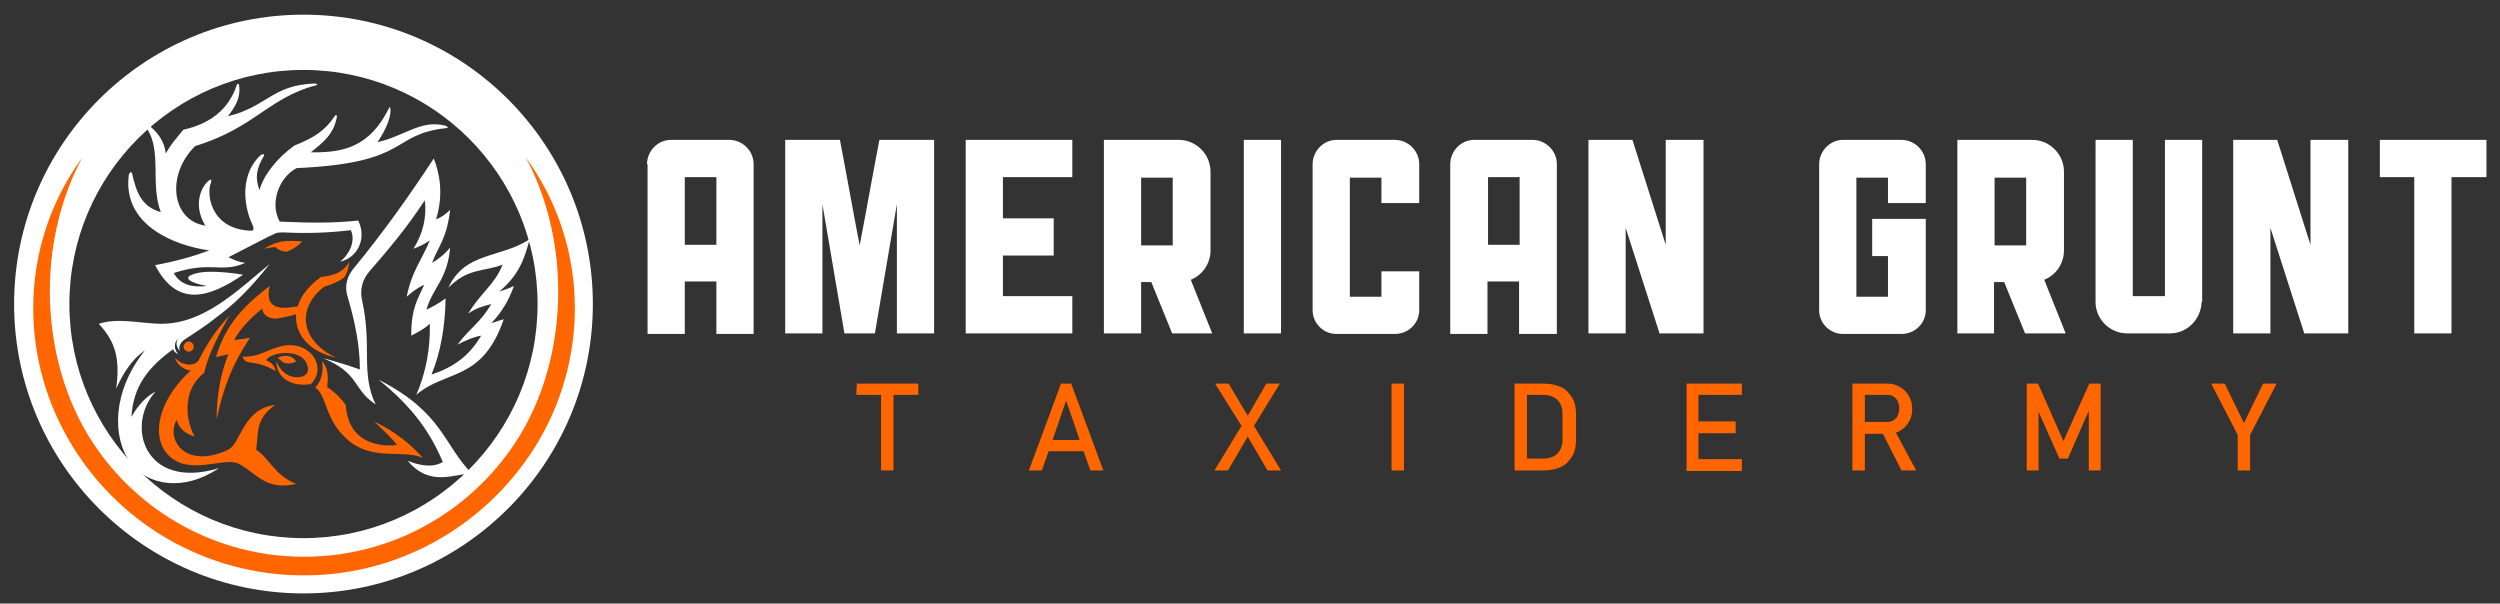 <?xml version="1.0" encoding="UTF-8"?> <!-- Generator: Adobe Illustrator 25.2.0, SVG Export Plug-In . SVG Version: 6.00 Build 0) --> <svg xmlns="http://www.w3.org/2000/svg" xmlns:xlink="http://www.w3.org/1999/xlink" version="1.1" id="American_Grunt_Taxidermy__x28_Primary_Logo_x29_" x="0px" y="0px" viewBox="0 0 443.2 107" style="enable-background:new 0 0 443.2 107;" xml:space="preserve"><rect x="0" y="0" width="443.2" height="107" fill="#333333" stroke="none"/> <style type="text/css"> .st0{fill-rule:evenodd;clip-rule:evenodd;fill:#FF6600;} .st1{fill-rule:evenodd;clip-rule:evenodd;fill:#FFFFFF;} </style> <g> <path class="st0" d="M330.6,74.8h4c0.4,0,0.8-0.1,1.1-0.3c0.3-0.2,0.6-0.5,0.7-0.8c0.2-0.4,0.3-0.8,0.3-1.3s-0.1-0.9-0.3-1.3 c-0.2-0.4-0.4-0.6-0.7-0.8c-0.3-0.2-0.7-0.3-1.1-0.3h-4V74.8z M300,68h1.1h7.7v2h-7.7v4.7h6.6v2.1h-6.6v4.6h7.7v2.1h-7.7H300h-1V68 H300z M270.7,70v11.3h2.8c1.1,0,2-0.3,2.6-0.9s0.9-1.4,0.9-2.5v-4.5c0-1.1-0.3-1.9-0.9-2.5s-1.5-0.9-2.6-0.9H270.7z M268.6,68h1.5 h0.7h2.7c1.2,0,2.3,0.2,3.2,0.6c0.9,0.4,1.5,1.1,2,1.9s0.7,1.8,0.7,3v4.4c0,1.2-0.2,2.2-0.7,3s-1.1,1.5-2,1.9s-1.9,0.6-3.2,0.6 h-2.7H270h-1.5V68H268.6z M248.9,83.4h-2.2V68h2.2V83.4z M221.2,73.7l3.3-5.7h2.4l-4.6,7.5l4.8,7.9h-2.4l-3.5-6l-3.5,6h-2.4 l4.8-7.9l-4.7-7.5h2.4L221.2,73.7z M192.1,80h-6.2l-1.2,3.4h-2.3l5.7-15.4h1.8l5.7,15.4h-2.3L192.1,80z M186.6,78h4.8l-2.4-7 L186.6,78z M151.9,68h10.9v2h-4.4v13.4h-2.2V70h-4.4L151.9,68L151.9,68z M398.9,77.1v6.3h-2.2v-6.3L392,68h2.4l3.4,7l3.4-7h2.4 L398.9,77.1z M370.4,68h2v15.4h-2.1V72.8l-3.7,8.5h-1.5l-3.7-8.3v10.4h-2.1V68h2l4.5,10.2L370.4,68z M336.1,76.7l3.6,6.7h-2.6 l-3.3-6.5h-3.2v6.5h-2.2V68h0.9h1.2h4c0.9,0,1.7,0.2,2.3,0.6c0.7,0.4,1.2,0.9,1.6,1.6s0.6,1.5,0.6,2.3c0,0.9-0.2,1.7-0.6,2.3 c-0.4,0.7-0.9,1.2-1.6,1.6C336.7,76.5,336.4,76.6,336.1,76.7z"></path> <path class="st1" d="M390.3,53.5c0,0.1,0,0.2,0,0.2c-0.2,3-2.6,5.4-5.6,5.4h-7.6c-3,0-5.5-2.4-5.6-5.4c0-0.1,0-0.1,0-0.2V24.8h6.6 v27.7h5.7V24.8h6.6v28.7H390.3z M365.9,44.4c0,2.4-1.5,4.4-3.5,5.2l3.8,9.5H359l-3.7-9.1h-1.8v9.1H347V24.8h6.6h6.7 c3.1,0,5.6,2.6,5.6,5.6L365.9,44.4L365.9,44.4z M353.6,43.5h5.6v-12h-5.6V43.5z M281.6,24.8h7.8l5.9,18.6c0-6.2,0-12.4,0-18.6h6.7 v34.3h-7.8l-6-18.7c0,6.2,0,12.5,0,18.7h-6.6V24.8z M257.1,29.1c0-2.3,1.9-4.3,4.2-4.3h10.4c2.3,0,4.3,1.9,4.3,4.3v30.1h-6.7v-9.3 h-5.6v9.3h-6.6L257.1,29.1L257.1,29.1z M269.4,43.4v-12h-5.6v12H269.4z M232.7,29.1c0-2.3,1.9-4.3,4.2-4.3h10.4 c2.3,0,4.3,1.9,4.3,4.3V36h-6.7v-4.5h-5.6v21.1h5.6v-4.5h6.7V55c0,2.3-1.9,4.2-4.3,4.2h-10.4c-2.3,0-4.2-1.9-4.2-4.2V29.1z M220.5,24.8h6.6v34.3h-6.6V24.8z M214.6,44.4c0,2.4-1.5,4.4-3.5,5.2l3.8,9.5h-7.1l-3.7-9.1h-1.8v9.1h-6.6V24.8h6.6h6.7 c3.1,0,5.6,2.6,5.6,5.6V44.4z M202.3,43.5h5.6v-12h-5.6V43.5z M171.2,24.8h18.9v6.6h-12.3v7.3h9v6.6h-9v7.2h12.3v6.6h-18.9V24.8z M139.2,24.8h9.7c1.2,6.2,2.3,12.5,3.5,18.7c1.2-6.2,2.3-12.5,3.5-18.7h9.7v34.3H159c0-7.6,0-15.3,0-22.9l-3.9,22.9h-2.7h-2.7 l-3.9-22.9c0,7.6,0,15.3,0,22.9h-6.6L139.2,24.8L139.2,24.8z M322.5,29.1c0-2.3,1.9-4.3,4.2-4.3h10.4c2.3,0,4.3,1.9,4.3,4.3V36 h-6.7v-4.5h-5.6v21.1h5.6v-7.2h-2.8v-6.6h9.5V55c0,2.3-1.9,4.2-4.3,4.2h-10.4c-2.3,0-4.2-1.9-4.2-4.2V29.1z M114.7,29.1 c0-2.3,1.9-4.3,4.2-4.3h10.4c2.3,0,4.3,1.9,4.3,4.3v30.1H127v-9.3h-5.6v9.3h-6.6V29.1H114.7z M127,43.4v-12h-5.6v12H127z M421.9,24.8h18.9v6.6h-6.2v27.7H428V31.4h-6.1V24.8z M395.9,24.8h7.8l5.9,18.6c0-6.2,0-12.4,0-18.6h6.7v34.3h-7.8l-6-18.7 c0,6.2,0,12.5,0,18.7h-6.6V24.8z"></path> </g> <g> <path class="st1" d="M53.8,12.4c22.9,0,41.5,18.6,41.5,41.5S76.7,95.4,53.8,95.4S12.3,76.8,12.3,53.9C12.3,31,30.9,12.4,53.8,12.4 M53.8,2.6c-28.3,0-51.3,23-51.3,51.3s23,51.3,51.3,51.3s51.3-23,51.3-51.3S82.2,2.6,53.8,2.6z"></path> <path class="st0" d="M14.6,27.9C3.8,42.7,3.1,62.3,12.2,78c8.3,14.4,23.9,24,41.7,24s33.3-9.7,41.7-24c9.1-15.7,8.4-35.3-2.4-50.1 c8.2,15.2,7.7,36-1.8,50.5c-8,12.2-21.8,20.3-37.5,20.3s-29.5-8.1-37.5-20.3C6.9,63.8,6.4,43.1,14.6,27.9"></path> <path class="st0" d="M40.7,55.9c-1.7,3-3.8,6.9-4.5,10.2c-3.6,2.7-3.6,7.7-1.7,11.3c-1.8-0.6-2.7-1.4-3.2-3c-2,3.9,1.9,8.8,9.2,5.3 c2.2-1.1,2.6-7.3,8.3-7.9c-3.7,2.5-2.9,5.2-3.4,7.9c2.8,2,3,4.3,7.1,6.1c-5.5,1.2-7-1.9-10.2-3.6c-2-1-6.4,1-9.9,0 c-5.7-1.7-6-9.7,1.4-16.5c-1-0.1-2.4-0.9-2.8-2.3c1.3,1.5,3.4,1.6,4.2,0.5C36.3,61.8,37.7,59.1,40.7,55.9 M61.9,46.4 c-0.9,1.8-2.8,2.5-5,2.7c-2.2,1.6-3.6,3.4-4.1,5.2c-2,0.3-6.1,1.2-5-3.6c-4.3,3.3-7.8,6.7-9.5,12.6l2.2-0.5 c-1.4,3.3-2.1,7.5-2.1,11.5c1.3-5.9,2.8-9.7,5.9-14.4l-2.8,0.4c1.1-2.1,3.1-4.1,5-5.6c0.1,1.1,1,1.7,2.3,1.8 c1.5-0.2,2.7-0.5,3.7-0.8c-0.3,3.5,2.3,6.7,7.1,7.7c-6.1-2.8-7.3-8.6-2.1-12.6c1.3-0.3,2.5-0.9,3.5-1.6 C61.6,48.4,61.8,47.4,61.9,46.4z M53.6,42.8c-0.7,0.7-1.6,1.4-2.7,1.8c-0.9,0-1.4-0.2-2.1-0.8c-0.6,0-1.3,0.2-2,0.3 C49.3,42.6,50.6,42.6,53.6,42.8z M57.1,64c0.3,2.1-0.2,3.6-1.2,4.7c2.2,1.6,1.6,5.8,5.9,9.4c4.4,3.7,9.8,1.5,13.2,3.1 c-2.2-2.4-4.6-4.5-8.7-6.5c1.6,1.5,3.1,2.9,4.1,4.2c-3.8,0.4-8.7-0.8-9.1-7.1c-0.7-1-1.8-2.2-3.3-3.2C58.3,66.4,58,65.1,57.1,64z M43,63.2c0.3,0.9,0.8,1,1.6,1.1c0.8,0.1,2.3,0.3,4.3,1.5c-0.4-1.5-1.3-1.7-1.5-1.8c-0.2-0.1-0.2-0.2-0.1-0.3c1-1.3,5.7-1.9,7,0.6 c0.7,1.4,0.1,2.3-0.9,2.5c-2.5,0.5-4-1.5-4.4-2.8c0,3.2,2.9,4.6,6.1,4.1c2.7-2.6,0.5-6.7-3.3-6.9C48.5,61,46.3,63.5,43,63.2z M50.8,64.4c0.5,0.1,1,0,1.7-0.3c-0.7-1.3-2.5-1.2-3.3-0.6C49.8,63.7,49.9,64.3,50.8,64.4z M32.7,61c0.2-0.4,0.8-0.6,1.2-0.3 c0.4,0.2,0.6,0.8,0.3,1.2c-0.2,0.4-0.8,0.6-1.2,0.3C32.6,62,32.4,61.5,32.7,61z"></path> <path class="st1" d="M36.7,50.7c-2.4,0.3-4.7-0.1-5.9-2.3c6.8-2.2,8.3,0.1,12.7-1.8c-1-0.1-2-0.5-3-1l6.8-3.5l1.7-0.8 c0.4-0.1,0.9-0.1,1.3-0.1c3.9,0.2,7.9,0.1,11.9-0.4c0.9,2-0.3,4.3-1.9,5.6c3.3-0.8,4.7-4.3,3.2-7.3c-4.6,0.5-9.1,0.4-13.5,0.2 c-0.1,0-0.3,0-0.4,0c-1.9-3.4,0-8,3-9.5c20.4-0.9,16.4-6,26.6-7.1c0.4,0,0-0.4-0.2-0.4c-4.3-1.2-7.4,1.9-12.1,2.9 c0.7-0.9,2.6-4.1,2.3-6c0-0.3-0.2-0.2-0.3,0.1C65.5,26,61,27.1,55.1,27c2-1.6,4.1-3.2,4.6-6.2c0.1-0.4-0.2-0.5-0.3-0.3 c-1.8,2.7-3.7,3.9-7.2,5.3c-3.1,2.2-5.5,5.3-6.2,7.9c-0.8-2.2-0.6-3.7,0.8-6.1c0.2-0.4-0.4-0.3-0.7,0c-4.1,4-2.4,10.1-1.4,12.1 c0.2,0.5,0.6,1.3-0.4,1.2c-7.2-0.4-7.7-6.8-6.9-8.5c0.1-0.3,0.1-0.7-0.2-0.5c-1.1,0.6-3.3,4-0.8,8.1c-6-0.9-7-9-1.8-14.1 c8-2.5,11.1-5.9,15.8-8.5c1.6-0.9,3.4-1.7,5.7-2.3c0.3-0.1,0.1-0.3-0.4-0.3c-7.5,0.3-8.5,4.2-15.3,5.8c1.1-1.4,2.3-3.1,2-5.4 c0-0.3-0.3-0.5-0.4-0.2c-1.4,4.3-4.6,6.9-9.5,8c-1.2,1.5-2.1,2.4-3.1,4.2C29.1,25,28,23.4,26,21.9c-0.1-0.1-0.3-0.1-0.4-0.1 c-0.2,0-0.2,0.2-0.1,0.3c3.5,4,1,10.2,3,15.5c-3.4-1-4.3-3.4-5.1-6.9c-0.1-0.3-0.3-0.2-0.4,0c-0.1,0.1-0.2,0.3-0.2,0.6 c-0.9,8.6,8,12.2,14.3,13.1c-2.7,1-5.8,1.9-9.6,2.6c3.9,7.5,9.4,5.9,15.6,1.7c0,0-6.1-1.1-8.8-0.1c-0.3,0.1-0.5,0.2-0.7,0.3 C32.6,49.7,35,50.4,36.7,50.7 M66.6,71.7c-4.1-2.7-2.8-5.5-9.3-8.2c2.3,0.6,4.5,1.3,6.5,2c0-4.3-0.9-8.6-2.2-13 c-0.5-1.6-0.2-3.3,1-4.8c5.2-6.3,9.9-12.9,14.3-19.6c1,2.5,1.8,6.3,0.4,10.8c1-0.4,1.8-1,2.5-1.7c-0.6,5.2-2.1,6.4-3.2,9.4 c1.2-0.7,2.3-1.6,3.2-2.7c-0.5,5.7-3.1,7.1-4.2,11c1.1-0.5,2.3-1.2,3.4-2c-0.1,5.1-0.9,9.6-2.5,13.5c3.9-1.3,6.7-3.3,8.8-6.9 c-1.2,0.2-2.7,0.8-4.2,1.6c2.4-3.2,4-3.8,6-7.2c-1.5,0.4-2.7,0.7-4.1,1.7c2.2-3.7,4.7-5.1,6.1-8.7C86,48.2,83,47.4,79.5,51 c2.9-6.4,9.3-5.2,14.4-8.6c-1,3.8-2,6.4-5.4,9.3c0.9-0.3,1.8-0.6,2.6-1c-0.9,2.6-2.2,4.7-4,6.6c0.7-0.2,1.4-0.5,2.2-0.7 C85.5,67.7,79,65.5,73.8,70c1.7-3.9,2.5-8.2,2.4-12.6c-1,0.9-2.1,1.5-3.3,2.1c0-5,1.2-6.5,2.3-9C74,51,73,51.8,72.1,52.6 c0.9-4.6,2.8-6.7,4.1-10c-0.8,0.6-1.8,1.1-2.9,1.5c1.6-2.6,2.4-5.4,2-8.6c-2.9,4.5-6.3,8.6-9.8,12.6c-1.4,1.6-1.7,3.5-1.3,5.2 C66,61.4,63.9,66.1,66.6,71.7z M72.3,81.7c2,0.8,4.4,1.3,6.2,0.2c-2.2-5.2-5.3-9.7-11.4-14.6c11.4,5.8,11.5,11.5,16.5,16.6 C80.4,84.1,76.1,86.3,72.3,81.7z M23.3,73.9c1.2-2.1,2.6-3.6,4.3-4.5C22.2,75.3,25.5,87,38.8,83c-6.2,4.2-12.7,3.1-15.7-1 c-3.2-4.4-3.3-12.5,2.6-19.9c-2.2,1.5-3.8,3.9-5.1,6.8c0.7-5.3-0.1-8.3-3.1-11.5c3.5-1.1,7-0.1,10.9,0c7.6,0.1,13.5-5.7,19.4-10.6 c-3.6,4.6-6.5,7.3-9.5,9.5C37,57.4,34.7,58.9,33,60c-0.8,0.5-1.5,1.3-1.1,2.2c-0.5-0.4-0.9-1.5-0.3-2.2c-0.8,0.7-0.8,1.9,0,2.8 c-0.4-0.2-0.8-0.5-0.9-0.9C26.4,65,23.6,68.4,23.3,73.9z"></path> </g> </svg> 